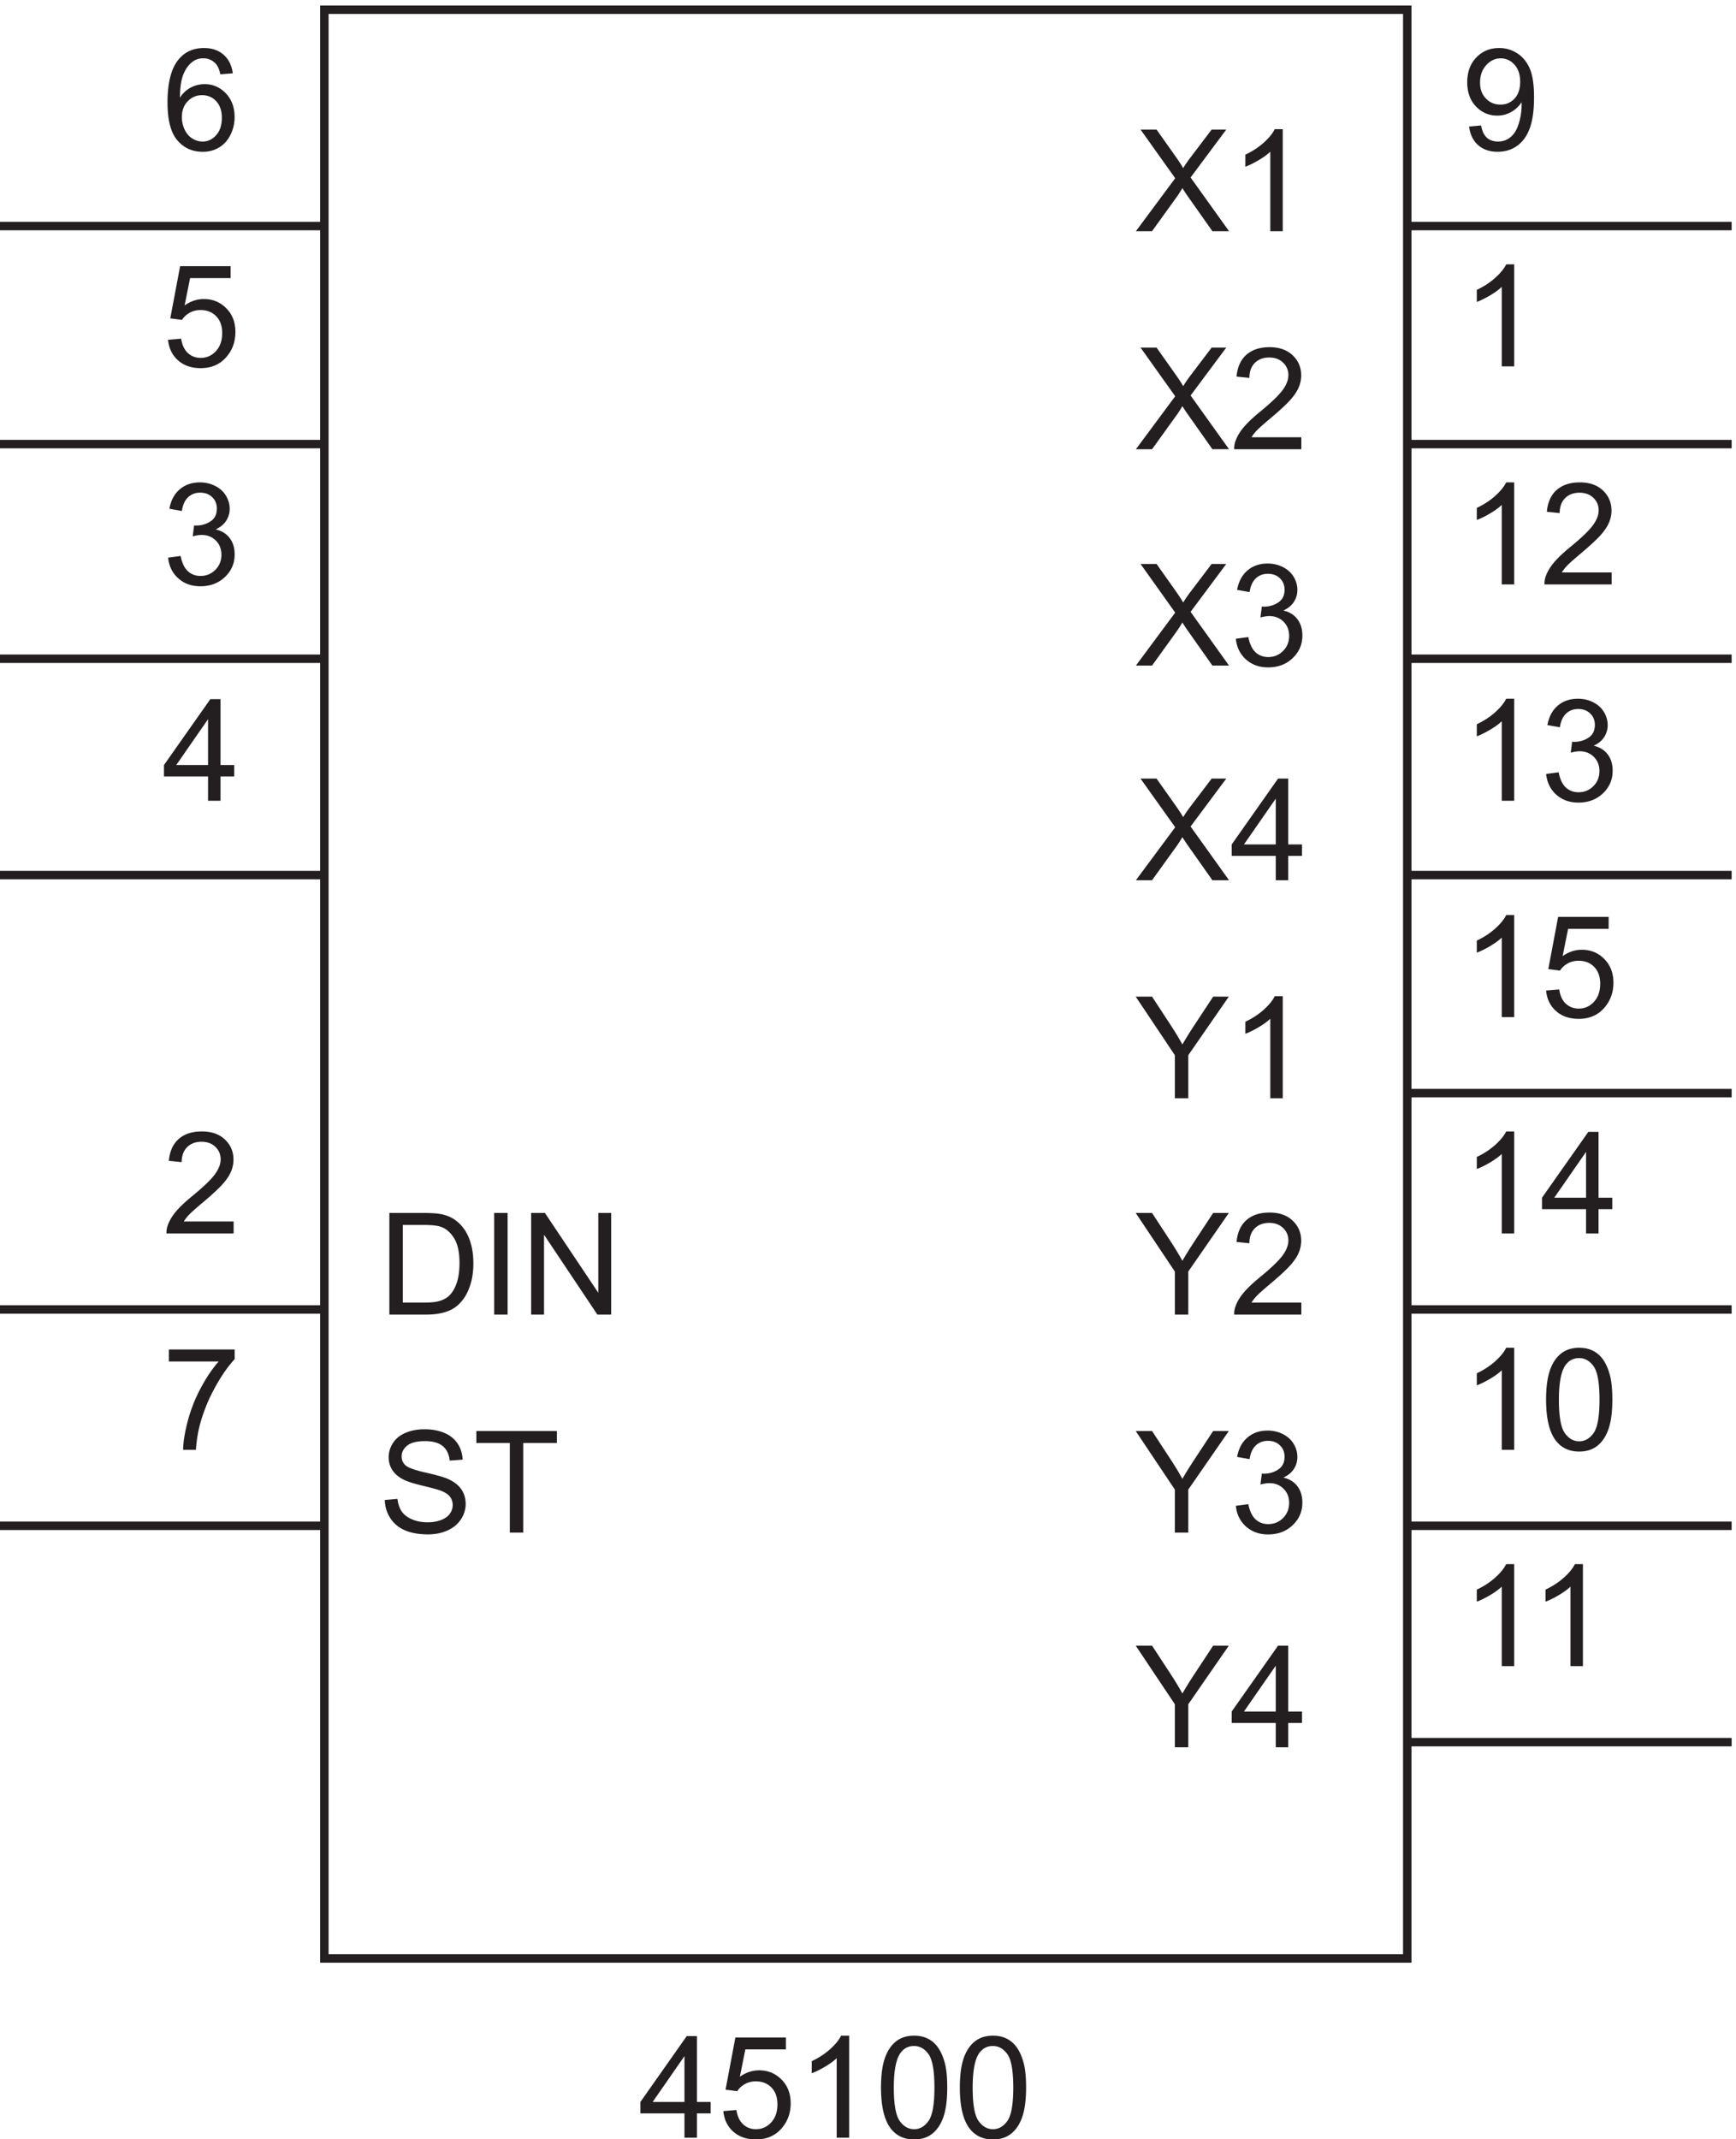 <svg xmlns="http://www.w3.org/2000/svg" xml:space="preserve" width="205" height="252.514"><path d="M291.332 210.172V1939.67h961.498V210.172Z" style="fill:none;stroke:#231f20;stroke-width:7.5;stroke-linecap:butt;stroke-linejoin:miter;stroke-miterlimit:10;stroke-dasharray:none;stroke-opacity:1" transform="matrix(.133 0 0 -.133 -.444 259.123)"/><path d="M349.055 781.605v90.196h31.07c7.012 0 12.363-.434 16.055-1.293 5.168-1.192 9.578-3.344 13.23-6.461 4.758-4.02 8.317-9.156 10.672-15.41 2.359-6.258 3.539-13.403 3.539-21.442 0-6.851-.801-12.922-2.398-18.211-1.602-5.293-3.653-9.671-6.153-13.136-2.504-3.465-5.242-6.192-8.215-8.184-2.972-1.988-6.562-3.496-10.765-4.519-4.207-1.028-9.035-1.54-14.488-1.54zm11.933 10.645h19.258c5.949 0 10.613.551 13.996 1.66 3.387 1.11 6.082 2.668 8.09 4.676 2.832 2.828 5.035 6.633 6.613 11.414 1.582 4.777 2.371 10.57 2.371 17.379 0 9.434-1.546 16.684-4.644 21.75-3.098 5.062-6.859 8.457-11.289 10.18-3.203 1.23-8.348 1.847-15.445 1.847h-18.95V792.25m81.098-10.645v90.196h11.934v-90.196h-11.934m32.844 0v90.196h12.246l47.371-70.817v70.817h11.445v-90.196h-12.246l-47.371 70.875v-70.875H474.93M344.992 617.082l11.262.984c.531-4.511 1.773-8.211 3.719-11.105 1.949-2.891 4.976-5.227 9.078-7.012 4.101-1.785 8.715-2.676 13.84-2.676 4.554 0 8.574.676 12.058 2.028 3.489 1.355 6.082 3.211 7.785 5.57 1.7 2.359 2.551 4.934 2.551 7.723 0 2.828-.82 5.301-2.461 7.41-1.64 2.113-4.347 3.887-8.121 5.324-2.418.942-7.773 2.41-16.058 4.399-8.286 1.988-14.086 3.863-17.411 5.628-4.304 2.258-7.515 5.055-9.629 8.399-2.109 3.344-3.167 7.086-3.167 11.226 0 4.555 1.292 8.809 3.878 12.766 2.582 3.961 6.356 6.965 11.321 9.016 4.961 2.051 10.476 3.074 16.547 3.074 6.687 0 12.582-1.074 17.687-3.231 5.109-2.152 9.035-5.32 11.785-9.503 2.746-4.184 4.223-8.922 4.43-14.211l-11.445-.864c-.614 5.703-2.696 10.008-6.246 12.922-3.547 2.91-8.786 4.367-15.719 4.367-7.219 0-12.477-1.324-15.781-3.968-3.301-2.645-4.95-5.832-4.95-9.567 0-3.242 1.168-5.906 3.504-7.996 2.297-2.094 8.297-4.238 17.996-6.43 9.7-2.195 16.356-4.113 19.965-5.753 5.25-2.422 9.125-5.489 11.629-9.2 2.5-3.711 3.754-7.984 3.754-12.824 0-4.801-1.375-9.324-4.125-13.566-2.746-4.246-6.695-7.547-11.844-9.907-5.144-2.359-10.937-3.539-17.379-3.539-8.16 0-15 1.192-20.519 3.571-5.516 2.379-9.844 5.957-12.981 10.734-3.136 4.777-4.789 10.184-4.953 16.211m111.012-28.977v79.551h-29.719v10.645h71.492v-10.645h-29.839v-79.551h-11.934M210.766 864.25v-10.645h-59.618a19.573 19.573 0 0 0 1.293 7.692c1.516 4.058 3.946 8.058 7.289 11.996 3.344 3.937 8.172 8.492 14.489 13.66 9.801 8.039 16.426 14.406 19.871 19.102 3.445 4.695 5.168 9.136 5.168 13.32 0 4.387-1.567 8.09-4.707 11.105-3.137 3.012-7.227 4.52-12.274 4.52-5.332 0-9.597-1.598-12.797-4.797-3.199-3.199-4.816-7.629-4.859-13.289l-11.383 1.168c.782 8.492 3.715 14.961 8.801 19.41s11.914 6.676 20.484 6.676c8.657 0 15.504-2.398 20.551-7.199 5.043-4.797 7.567-10.746 7.567-17.84 0-3.609-.739-7.16-2.215-10.645-1.477-3.484-3.926-7.156-7.352-11.011-3.426-3.856-9.117-9.149-17.074-15.875-6.645-5.578-10.91-9.36-12.797-11.352-1.887-1.988-3.445-3.988-4.676-5.996h44.239m-57.465-124.262v10.641h58.387v-8.613c-5.743-6.11-11.434-14.231-17.075-24.364-5.636-10.129-9.996-20.547-13.074-31.254-2.215-7.546-3.629-15.808-4.242-24.793h-11.383c.121 7.094 1.516 15.668 4.18 25.715 2.668 10.051 6.496 19.743 11.476 29.071 4.985 9.332 10.285 17.199 15.907 23.597h-44.176M611.063 51.105V72.7h-39.129v10.153l41.16 58.449h9.043v-58.45h12.179V72.7h-12.179V51.106Zm0 31.747v40.668l-28.239-40.668h28.239m34.5-8.122 11.628.985c.86-5.66 2.86-9.914 5.997-12.766 3.14-2.851 6.921-4.277 11.351-4.277 5.332 0 9.844 2.012 13.535 6.031 3.692 4.02 5.539 9.352 5.539 15.996 0 6.317-1.773 11.301-5.324 14.95-3.547 3.648-8.191 5.476-13.934 5.476-3.566 0-6.789-.812-9.66-2.43-2.871-1.62-5.125-3.722-6.765-6.308l-10.399 1.355 8.739 46.328h44.847v-10.582h-35.988l-4.863-24.242c5.414 3.774 11.093 5.66 17.043 5.66 7.875 0 14.519-2.726 19.933-8.183 5.414-5.453 8.121-12.47 8.121-21.04 0-8.163-2.379-15.218-7.136-21.163-5.786-7.301-13.68-10.954-23.688-10.954-8.203 0-14.898 2.297-20.086 6.891-5.187 4.594-8.152 10.688-8.89 18.274m111.714-23.626h-11.074v70.567c-2.668-2.543-6.164-5.086-10.492-7.629-4.324-2.543-8.211-4.449-11.656-5.719v10.703c6.191 2.914 11.605 6.442 16.242 10.582 4.633 4.141 7.914 8.161 9.844 12.059h7.136V51.105m28.286 44.481c0 10.664 1.097 19.246 3.292 25.75 2.192 6.5 5.454 11.512 9.782 15.039 4.328 3.527 9.773 5.293 16.336 5.293 4.836 0 9.082-.973 12.734-2.922 3.648-1.949 6.664-4.758 9.043-8.43 2.379-3.671 4.246-8.14 5.598-13.41 1.355-5.273 2.031-12.379 2.031-21.32 0-10.582-1.086-19.121-3.262-25.625-2.172-6.5-5.422-11.523-9.75-15.07-4.328-3.551-9.793-5.325-16.394-5.325-8.696 0-15.528 3.118-20.489 9.352-5.949 7.508-8.921 19.73-8.921 36.668zm11.382 0c0-14.805 1.735-24.66 5.2-29.563 3.464-4.898 7.742-7.351 12.828-7.351 5.086 0 9.359 2.46 12.824 7.383 3.469 4.922 5.199 14.765 5.199 29.53 0 14.849-1.73 24.712-5.199 29.595-3.465 4.883-7.781 7.32-12.949 7.32-5.086 0-9.149-2.152-12.18-6.457-3.816-5.496-5.723-15.648-5.723-30.457m58.618 0c0 10.664 1.097 19.246 3.292 25.75 2.192 6.5 5.454 11.512 9.782 15.039 4.328 3.527 9.773 5.293 16.336 5.293 4.836 0 9.082-.973 12.734-2.922 3.648-1.949 6.664-4.758 9.043-8.43 2.379-3.671 4.246-8.14 5.598-13.41 1.355-5.273 2.031-12.379 2.031-21.32 0-10.582-1.086-19.121-3.262-25.625-2.172-6.5-5.422-11.523-9.75-15.07-4.328-3.551-9.793-5.325-16.394-5.325-8.696 0-15.528 3.118-20.489 9.352-5.949 7.508-8.921 19.73-8.921 36.668zm11.382 0c0-14.805 1.735-24.66 5.2-29.563 3.464-4.898 7.742-7.351 12.828-7.351 5.086 0 9.359 2.46 12.824 7.383 3.469 4.922 5.199 14.765 5.199 29.53 0 14.849-1.73 24.712-5.199 29.595-3.465 4.883-7.781 7.32-12.949 7.32-5.086 0-9.149-2.152-12.18-6.457-3.816-5.496-5.723-15.648-5.723-30.457M210.027 1883.21l-11.015-.86c-.985 4.35-2.379 7.51-4.184 9.47-2.992 3.16-6.683 4.74-11.074 4.74-3.527 0-6.621-.98-9.289-2.95-3.488-2.54-6.235-6.25-8.242-11.14-2.012-4.88-3.059-11.83-3.141-20.85 2.668 4.06 5.926 7.07 9.781 9.04 3.856 1.97 7.899 2.95 12.121 2.95 7.383 0 13.668-2.71 18.86-8.15 5.187-5.43 7.781-12.46 7.781-21.07 0-5.66-1.219-10.92-3.66-15.78-2.442-4.86-5.793-8.58-10.059-11.17-4.265-2.58-9.105-3.87-14.519-3.87-9.231 0-16.758 3.39-22.582 10.18-5.825 6.79-8.735 17.98-8.735 33.56 0 17.43 3.219 30.11 9.66 38.02 5.618 6.89 13.188 10.34 22.704 10.34 7.093 0 12.906-1.99 17.441-5.97 4.531-3.98 7.246-9.47 8.152-16.49zm-45.222-38.88c0-3.81.812-7.47 2.429-10.95 1.621-3.49 3.887-6.15 6.797-7.97 2.914-1.82 5.969-2.74 9.172-2.74 4.672 0 8.692 1.89 12.055 5.66 3.363 3.78 5.047 8.9 5.047 15.38 0 6.24-1.66 11.15-4.985 14.74-3.32 3.59-7.504 5.38-12.55 5.38-5.004 0-9.247-1.79-12.735-5.38-3.488-3.59-5.23-8.3-5.23-14.12m-12.18-390.92 11.074 1.48c1.27-6.27 3.434-10.8 6.489-13.57 3.058-2.76 6.781-4.15 11.167-4.15 5.208 0 9.61 1.81 13.196 5.42 3.59 3.61 5.387 8.08 5.387 13.41 0 5.09-1.665 9.28-4.985 12.58-3.324 3.3-7.547 4.96-12.676 4.96-2.089 0-4.695-.41-7.812-1.24l1.23 9.72c.739-.08 1.332-.12 1.785-.12 4.715 0 8.961 1.23 12.735 3.69 3.773 2.46 5.66 6.26 5.66 11.38 0 4.07-1.375 7.43-4.125 10.09-2.746 2.67-6.293 4-10.641 4-4.308 0-7.894-1.35-10.769-4.06-2.867-2.71-4.715-6.77-5.535-12.18l-11.075 1.97c1.356 7.42 4.43 13.17 9.231 17.26 4.797 4.08 10.766 6.12 17.902 6.12 4.922 0 9.453-1.06 13.598-3.17 4.141-2.11 7.312-5 9.504-8.64 2.195-3.65 3.293-7.53 3.293-11.63 0-3.9-1.047-7.45-3.137-10.65-2.094-3.2-5.191-5.74-9.293-7.62 5.332-1.23 9.477-3.79 12.43-7.66 2.953-3.88 4.43-8.73 4.43-14.55 0-7.88-2.872-14.55-8.614-20.03-5.742-5.48-13.004-8.22-21.781-8.22-7.914 0-14.488 2.36-19.719 7.08-5.226 4.72-8.211 10.83-8.949 18.33m35.438-215.8v21.59h-39.129v10.15l41.16 58.45h9.043v-58.45h12.179v-10.15h-12.179v-21.59zm0 31.74v40.67l-28.239-40.67h28.239m-35.5 377.38 11.628.98c.86-5.66 2.86-9.91 5.997-12.76 3.14-2.85 6.921-4.28 11.351-4.28 5.332 0 9.844 2.01 13.535 6.03 3.692 4.02 5.539 9.35 5.539 16 0 6.32-1.773 11.3-5.324 14.95-3.547 3.65-8.191 5.48-13.934 5.48-3.566 0-6.789-.82-9.66-2.43-2.871-1.63-5.125-3.73-6.765-6.31l-10.399 1.35 8.739 46.33h44.847v-10.58h-35.988l-4.863-24.24c5.414 3.77 11.093 5.66 17.043 5.66 7.875 0 14.519-2.73 19.933-8.19 5.414-5.45 8.121-12.47 8.121-21.04 0-8.16-2.379-15.22-7.136-21.16-5.786-7.3-13.68-10.95-23.688-10.95-8.203 0-14.898 2.29-20.086 6.89-5.187 4.59-8.152 10.68-8.89 18.27m859.317-479.62 34.89 47-30.77 43.19h14.22l16.36-23.13c3.41-4.8 5.83-8.49 7.26-11.08 2.01 3.29 4.39 6.71 7.14 10.28l18.15 23.93h12.98l-31.68-42.51 34.14-47.68h-14.77l-22.7 32.17a173.31 173.31 0 0 0-3.94 6.03c-2-3.28-3.44-5.54-4.3-6.77l-22.64-31.43h-14.34m124.18 0v21.59h-39.13v10.15l41.16 58.45h9.04v-58.45h12.19v-10.15h-12.19v-21.59zm0 31.74v40.67l-28.24-40.67h28.24m-89.6-801.245v38.208l-34.76 51.988h14.52l17.78-27.196a267.36 267.36 0 0 0 9.16-15.257c2.72 4.718 6 10.027 9.85 15.933l17.47 26.52h13.91l-36-51.988v-38.208h-11.93m89.6 0v21.594h-39.13v10.153l41.16 58.449h9.04v-58.449h12.19v-10.153h-12.19v-21.594zm0 31.747v40.668l-28.24-40.668h28.24m211.71 616.258h-11.07v70.56c-2.67-2.54-6.16-5.08-10.49-7.63-4.33-2.54-8.21-4.45-11.66-5.72v10.71c6.19 2.91 11.61 6.44 16.24 10.58 4.64 4.14 7.92 8.16 9.85 12.06h7.13v-90.56m28.29 23.62 11.63.98c.86-5.66 2.86-9.91 5.99-12.76 3.14-2.85 6.93-4.28 11.36-4.28 5.33 0 9.84 2.01 13.53 6.03 3.7 4.02 5.54 9.35 5.54 16 0 6.32-1.77 11.3-5.32 14.95-3.55 3.65-8.2 5.48-13.94 5.48-3.56 0-6.78-.82-9.66-2.43-2.87-1.63-5.12-3.73-6.76-6.31l-10.4 1.35 8.74 46.33h44.84v-10.58h-35.98l-4.87-24.24c5.42 3.77 11.1 5.66 17.04 5.66 7.88 0 14.52-2.73 19.94-8.19 5.41-5.45 8.12-12.47 8.12-21.04 0-8.16-2.38-15.22-7.14-21.16-5.78-7.3-13.68-10.95-23.68-10.95-8.21 0-14.9 2.29-20.09 6.89-5.19 4.59-8.15 10.68-8.89 18.27m-28.29-599.625h-11.07v70.567c-2.67-2.543-6.16-5.086-10.49-7.629-4.33-2.543-8.21-4.449-11.66-5.719v10.703c6.19 2.914 11.61 6.442 16.24 10.582 4.64 4.141 7.92 8.161 9.85 12.059h7.13v-90.563m61 0h-11.07v70.567c-2.67-2.543-6.16-5.086-10.49-7.629-4.33-2.543-8.21-4.449-11.66-5.719v10.703c6.19 2.914 11.61 6.442 16.24 10.582 4.64 4.141 7.92 8.161 9.85 12.059h7.13v-90.563m-61 384h-11.07v70.567c-2.67-2.543-6.16-5.086-10.49-7.629-4.33-2.543-8.21-4.449-11.66-5.719v10.703c6.19 2.914 11.61 6.442 16.24 10.582 4.64 4.141 7.92 8.161 9.85 12.059h7.13v-90.563m63.79 0v21.594h-39.13v10.153l41.16 58.449h9.04v-58.449h12.19v-10.153h-12.19v-21.594zm0 31.747v40.668l-28.24-40.668h28.24m-63.79-223.747h-11.07v70.567c-2.67-2.543-6.16-5.086-10.49-7.629-4.33-2.543-8.21-4.449-11.66-5.719v10.703c6.19 2.914 11.61 6.442 16.24 10.582 4.64 4.141 7.92 8.161 9.85 12.059h7.13v-90.563m28.29 44.481c0 10.664 1.1 19.246 3.29 25.75 2.2 6.5 5.45 11.512 9.78 15.039 4.33 3.527 9.78 5.293 16.34 5.293 4.84 0 9.08-.973 12.73-2.922 3.65-1.949 6.67-4.758 9.05-8.43 2.38-3.671 4.24-8.14 5.6-13.41 1.35-5.273 2.03-12.379 2.03-21.32 0-10.582-1.09-19.121-3.27-25.625-2.17-6.5-5.42-11.523-9.75-15.07-4.32-3.551-9.79-5.325-16.39-5.325-8.7 0-15.52 3.118-20.49 9.352-5.95 7.508-8.92 19.73-8.92 36.668zm11.38 0c0-14.805 1.74-24.66 5.2-29.563 3.47-4.898 7.74-7.351 12.83-7.351 5.08 0 9.36 2.461 12.82 7.383 3.47 4.922 5.2 14.765 5.2 29.531 0 14.848-1.73 24.711-5.2 29.594-3.46 4.883-7.78 7.32-12.95 7.32-5.08 0-9.14-2.152-12.18-6.457-3.81-5.496-5.72-15.648-5.72-30.457m-340.98 75.519v38.208l-34.76 51.988h14.52l17.78-27.196a267.36 267.36 0 0 0 9.16-15.257c2.72 4.718 6 10.027 9.85 15.933l17.47 26.52h13.91l-36-51.988v-38.208h-11.93m112.3 10.645v-10.645h-59.62c-.08 2.665.35 5.231 1.3 7.692 1.51 4.058 3.94 8.058 7.29 11.996 3.34 3.937 8.17 8.492 14.48 13.66 9.81 8.039 16.43 14.406 19.88 19.102 3.45 4.695 5.17 9.136 5.17 13.32 0 4.387-1.57 8.09-4.71 11.105-3.14 3.012-7.23 4.52-12.27 4.52-5.33 0-9.6-1.598-12.8-4.797-3.2-3.199-4.82-7.629-4.86-13.289l-11.38 1.168c.78 8.492 3.71 14.961 8.8 19.41 5.08 4.449 11.91 6.676 20.48 6.676 8.66 0 15.51-2.398 20.55-7.199 5.04-4.797 7.57-10.746 7.57-17.84 0-3.609-.74-7.16-2.22-10.645-1.47-3.484-3.92-7.156-7.35-11.011-3.42-3.856-9.11-9.149-17.07-15.875-6.64-5.578-10.91-9.36-12.8-11.352-1.88-1.988-3.44-3.988-4.67-5.996h44.23m-112.3-204.145v38.208l-34.76 51.988h14.52l17.78-27.196a267.36 267.36 0 0 0 9.16-15.257c2.72 4.718 6 10.027 9.85 15.933l17.47 26.52h13.91l-36-51.988v-38.208h-11.93m54.16 23.809 11.08 1.477c1.27-6.274 3.43-10.797 6.48-13.567 3.06-2.765 6.78-4.152 11.17-4.152 5.21 0 9.61 1.805 13.2 5.414s5.38 8.082 5.38 13.414c0 5.086-1.66 9.277-4.98 12.582-3.32 3.301-7.55 4.953-12.67 4.953-2.1 0-4.7-.41-7.82-1.23l1.23 9.718c.74-.082 1.34-.121 1.79-.121 4.72 0 8.96 1.231 12.73 3.692 3.77 2.461 5.66 6.254 5.66 11.379 0 4.062-1.37 7.425-4.12 10.09-2.75 2.667-6.3 4-10.64 4-4.31 0-7.9-1.356-10.77-4.063-2.87-2.707-4.71-6.766-5.54-12.18l-11.07 1.969c1.35 7.422 4.43 13.176 9.23 17.258 4.8 4.082 10.76 6.121 17.9 6.121 4.92 0 9.45-1.055 13.6-3.168 4.14-2.113 7.31-4.996 9.5-8.645 2.2-3.648 3.29-7.527 3.29-11.628 0-3.895-1.04-7.446-3.13-10.645-2.1-3.199-5.19-5.738-9.29-7.625 5.33-1.23 9.47-3.785 12.42-7.66 2.96-3.879 4.43-8.727 4.43-14.551 0-7.875-2.87-14.551-8.61-20.027-5.74-5.477-13-8.215-21.78-8.215-7.91 0-14.49 2.359-19.72 7.078-5.23 4.715-8.21 10.828-8.95 18.332m-54.16 361.691v38.205l-34.76 51.99h14.52l17.78-27.19c3.28-5.09 6.34-10.18 9.16-15.26 2.72 4.72 6 10.03 9.85 15.93l17.47 26.52h13.91l-36-51.99v-38.205h-11.93m95.81 0h-11.07v70.565c-2.67-2.54-6.16-5.08-10.49-7.63-4.33-2.54-8.21-4.45-11.66-5.72v10.71c6.19 2.91 11.61 6.44 16.24 10.58 4.64 4.14 7.92 8.16 9.85 12.06h7.13v-90.565m165.45 862.355 10.64.99c.91-5.01 2.63-8.64 5.17-10.9 2.54-2.25 5.81-3.38 9.79-3.38 3.4 0 6.38.78 8.95 2.34 2.56 1.56 4.66 3.64 6.3 6.24 1.64 2.61 3.02 6.13 4.13 10.56 1.1 4.43 1.66 8.94 1.66 13.53 0 .5-.02 1.23-.07 2.22-2.21-3.53-5.24-6.39-9.07-8.59-3.84-2.19-7.99-3.29-12.46-3.29-7.46 0-13.78 2.71-18.95 8.12-5.17 5.42-7.75 12.56-7.75 21.41 0 9.15 2.69 16.51 8.09 22.09 5.39 5.58 12.15 8.37 20.27 8.37 5.87 0 11.23-1.58 16.09-4.74 4.86-3.16 8.55-7.66 11.07-13.5 2.53-5.85 3.79-14.31 3.79-25.38 0-11.53-1.25-20.71-3.76-27.53-2.5-6.83-6.22-12.03-11.16-15.6-4.94-3.57-10.74-5.35-17.38-5.35-7.06 0-12.82 1.96-17.29 5.87-4.47 3.92-7.15 9.43-8.06 16.52zm45.34 39.81c0 6.36-1.69 11.4-5.07 15.13-3.38 3.74-7.46 5.6-12.22 5.6-4.92 0-9.2-2.01-12.85-6.03-3.65-4.02-5.48-9.23-5.48-15.63 0-5.74 1.74-10.4 5.2-13.99 3.47-3.59 7.74-5.39 12.83-5.39 5.12 0 9.34 1.8 12.64 5.39 3.3 3.59 4.95 8.56 4.95 14.92m-5.29-446.16h-11.07v70.56c-2.67-2.54-6.16-5.08-10.49-7.63-4.33-2.54-8.21-4.45-11.66-5.72v10.71c6.19 2.91 11.61 6.44 16.24 10.58 4.64 4.14 7.92 8.16 9.85 12.06h7.13v-90.56m86.49 10.64v-10.64h-59.62c-.08 2.66.35 5.23 1.3 7.69 1.51 4.06 3.94 8.06 7.29 11.99 3.34 3.94 8.17 8.5 14.48 13.66 9.81 8.04 16.43 14.41 19.88 19.1 3.45 4.7 5.16 9.14 5.16 13.33 0 4.38-1.56 8.08-4.7 11.1-3.14 3.01-7.23 4.52-12.28 4.52-5.32 0-9.59-1.6-12.79-4.8-3.2-3.2-4.82-7.63-4.86-13.29l-11.39 1.17c.79 8.49 3.72 14.96 8.81 19.41 5.08 4.45 11.91 6.68 20.48 6.68 8.66 0 15.5-2.4 20.55-7.2 5.04-4.8 7.57-10.75 7.57-17.84 0-3.61-.74-7.16-2.22-10.65-1.47-3.48-3.92-7.15-7.35-11.01-3.42-3.85-9.11-9.15-17.07-15.87-6.64-5.58-10.91-9.36-12.8-11.35-1.88-1.99-3.44-3.99-4.68-6h44.24m-86.49-202.64h-11.07v70.56c-2.67-2.54-6.16-5.08-10.49-7.63-4.33-2.54-8.21-4.45-11.66-5.72v10.71c6.19 2.91 11.61 6.44 16.24 10.58 4.64 4.14 7.92 8.16 9.85 12.06h7.13v-90.56m28.35 23.8 11.08 1.48c1.26-6.27 3.43-10.8 6.48-13.57 3.06-2.76 6.78-4.15 11.17-4.15 5.21 0 9.61 1.81 13.2 5.42s5.38 8.08 5.38 13.41c0 5.09-1.66 9.28-4.98 12.58-3.32 3.3-7.55 4.96-12.68 4.96-2.09 0-4.69-.41-7.81-1.24l1.23 9.72c.74-.08 1.34-.12 1.79-.12 4.71 0 8.96 1.23 12.73 3.69 3.77 2.46 5.66 6.26 5.66 11.38 0 4.07-1.37 7.43-4.12 10.09-2.75 2.67-6.3 4-10.64 4-4.31 0-7.9-1.35-10.77-4.06-2.87-2.71-4.72-6.77-5.54-12.18l-11.07 1.97c1.35 7.42 4.43 13.17 9.23 17.26 4.79 4.08 10.76 6.12 17.9 6.12 4.92 0 9.45-1.06 13.6-3.17 4.14-2.11 7.31-5 9.5-8.64 2.2-3.65 3.29-7.53 3.29-11.63 0-3.9-1.04-7.45-3.13-10.65-2.1-3.2-5.19-5.74-9.3-7.62 5.34-1.23 9.48-3.79 12.43-7.66 2.96-3.88 4.43-8.73 4.43-14.55 0-7.88-2.87-14.55-8.61-20.03-5.74-5.48-13-8.22-21.78-8.22-7.91 0-14.49 2.36-19.72 7.08-5.23 4.72-8.21 10.83-8.95 18.33m-28.35 361.7h-11.07v70.56c-2.67-2.54-6.16-5.08-10.49-7.63-4.33-2.54-8.21-4.45-11.66-5.72v10.71c6.19 2.91 11.61 6.44 16.24 10.58 4.64 4.14 7.92 8.16 9.85 12.06h7.13v-90.56m-335.89-73.5 34.89 47-30.77 43.19h14.22l16.36-23.13c3.41-4.8 5.83-8.49 7.26-11.08 2.01 3.29 4.39 6.71 7.14 10.28l18.15 23.93h12.98l-31.68-42.51 34.14-47.68h-14.77l-22.7 32.17a173.31 173.31 0 0 0-3.94 6.03c-2-3.28-3.44-5.54-4.3-6.77l-22.64-31.43h-14.34m146.88 10.64v-10.64h-59.62c-.08 2.66.35 5.23 1.3 7.69 1.51 4.06 3.94 8.06 7.29 11.99 3.34 3.94 8.17 8.5 14.48 13.66 9.81 8.04 16.43 14.41 19.88 19.1 3.45 4.7 5.17 9.14 5.17 13.33 0 4.38-1.57 8.08-4.71 11.1-3.14 3.01-7.23 4.52-12.27 4.52-5.33 0-9.6-1.6-12.8-4.8-3.2-3.2-4.82-7.63-4.86-13.29l-11.38 1.17c.78 8.49 3.71 14.96 8.8 19.41 5.08 4.45 11.91 6.68 20.48 6.68 8.66 0 15.51-2.4 20.55-7.2 5.04-4.8 7.57-10.75 7.57-17.84 0-3.61-.74-7.16-2.22-10.65-1.47-3.48-3.92-7.15-7.35-11.01-3.42-3.85-9.11-9.15-17.07-15.87-6.64-5.58-10.91-9.36-12.8-11.35-1.88-1.99-3.44-3.99-4.67-6h44.23m-146.88-202.64 34.89 47-30.77 43.19h14.22l16.36-23.13c3.41-4.8 5.83-8.49 7.26-11.08 2.01 3.29 4.39 6.71 7.14 10.28l18.15 23.93h12.98l-31.68-42.51 34.14-47.68h-14.77l-22.7 32.17a173.31 173.31 0 0 0-3.94 6.03c-2-3.28-3.44-5.54-4.3-6.77l-22.64-31.43h-14.34m88.74 23.8 11.08 1.48c1.27-6.27 3.43-10.8 6.48-13.57 3.06-2.76 6.78-4.15 11.17-4.15 5.21 0 9.61 1.81 13.2 5.42s5.38 8.08 5.38 13.41c0 5.09-1.66 9.28-4.98 12.58-3.32 3.3-7.55 4.96-12.67 4.96-2.1 0-4.7-.41-7.82-1.24l1.23 9.72c.74-.08 1.34-.12 1.79-.12 4.72 0 8.96 1.23 12.73 3.69 3.77 2.46 5.66 6.26 5.66 11.38 0 4.07-1.37 7.43-4.12 10.09-2.75 2.67-6.3 4-10.64 4-4.31 0-7.9-1.35-10.77-4.06-2.87-2.71-4.71-6.77-5.54-12.18l-11.07 1.97c1.35 7.42 4.43 13.17 9.23 17.26 4.8 4.08 10.76 6.12 17.9 6.12 4.92 0 9.45-1.06 13.6-3.17 4.14-2.11 7.31-5 9.5-8.64 2.2-3.65 3.29-7.53 3.29-11.63 0-3.9-1.04-7.45-3.13-10.65-2.1-3.2-5.19-5.74-9.29-7.62 5.33-1.23 9.47-3.79 12.42-7.66 2.96-3.88 4.43-8.73 4.43-14.55 0-7.88-2.87-14.55-8.61-20.03-5.74-5.48-13-8.22-21.78-8.22-7.91 0-14.49 2.36-19.72 7.08-5.23 4.72-8.21 10.83-8.95 18.33m-88.74 361.7 34.89 47-30.77 43.19h14.22l16.36-23.13c3.41-4.8 5.83-8.49 7.26-11.08 2.01 3.29 4.39 6.71 7.14 10.28l18.15 23.93h12.98l-31.68-42.51 34.14-47.68h-14.77l-22.7 32.17a173.31 173.31 0 0 0-3.94 6.03c-2-3.28-3.44-5.54-4.3-6.77l-22.64-31.43h-14.34m130.39 0h-11.07v70.56c-2.67-2.54-6.16-5.08-10.49-7.63-4.33-2.54-8.21-4.45-11.66-5.72v10.71c6.19 2.91 11.61 6.44 16.24 10.58 4.64 4.14 7.92 8.16 9.85 12.06h7.13v-90.56" style="fill:#231f20;fill-opacity:1;fill-rule:nonzero;stroke:none" transform="matrix(.133 0 0 -.133 -.444 259.123)"/><path d="M291.332 594.172h-288m288 192h-288m288 961.498h-288m288-576h-288m288 192h-288m288 190.5h-288M1252.83 402.172h288m-288 576h288m-288-192h288m-288-192h288m-288 1153.498h288m-288-193.5h288m-288-190.5h288m-288-192h288" style="fill:none;stroke:#231f20;stroke-width:7.5;stroke-linecap:butt;stroke-linejoin:miter;stroke-miterlimit:10;stroke-dasharray:none;stroke-opacity:1" transform="matrix(.133 0 0 -.133 -.444 259.123)"/></svg>
